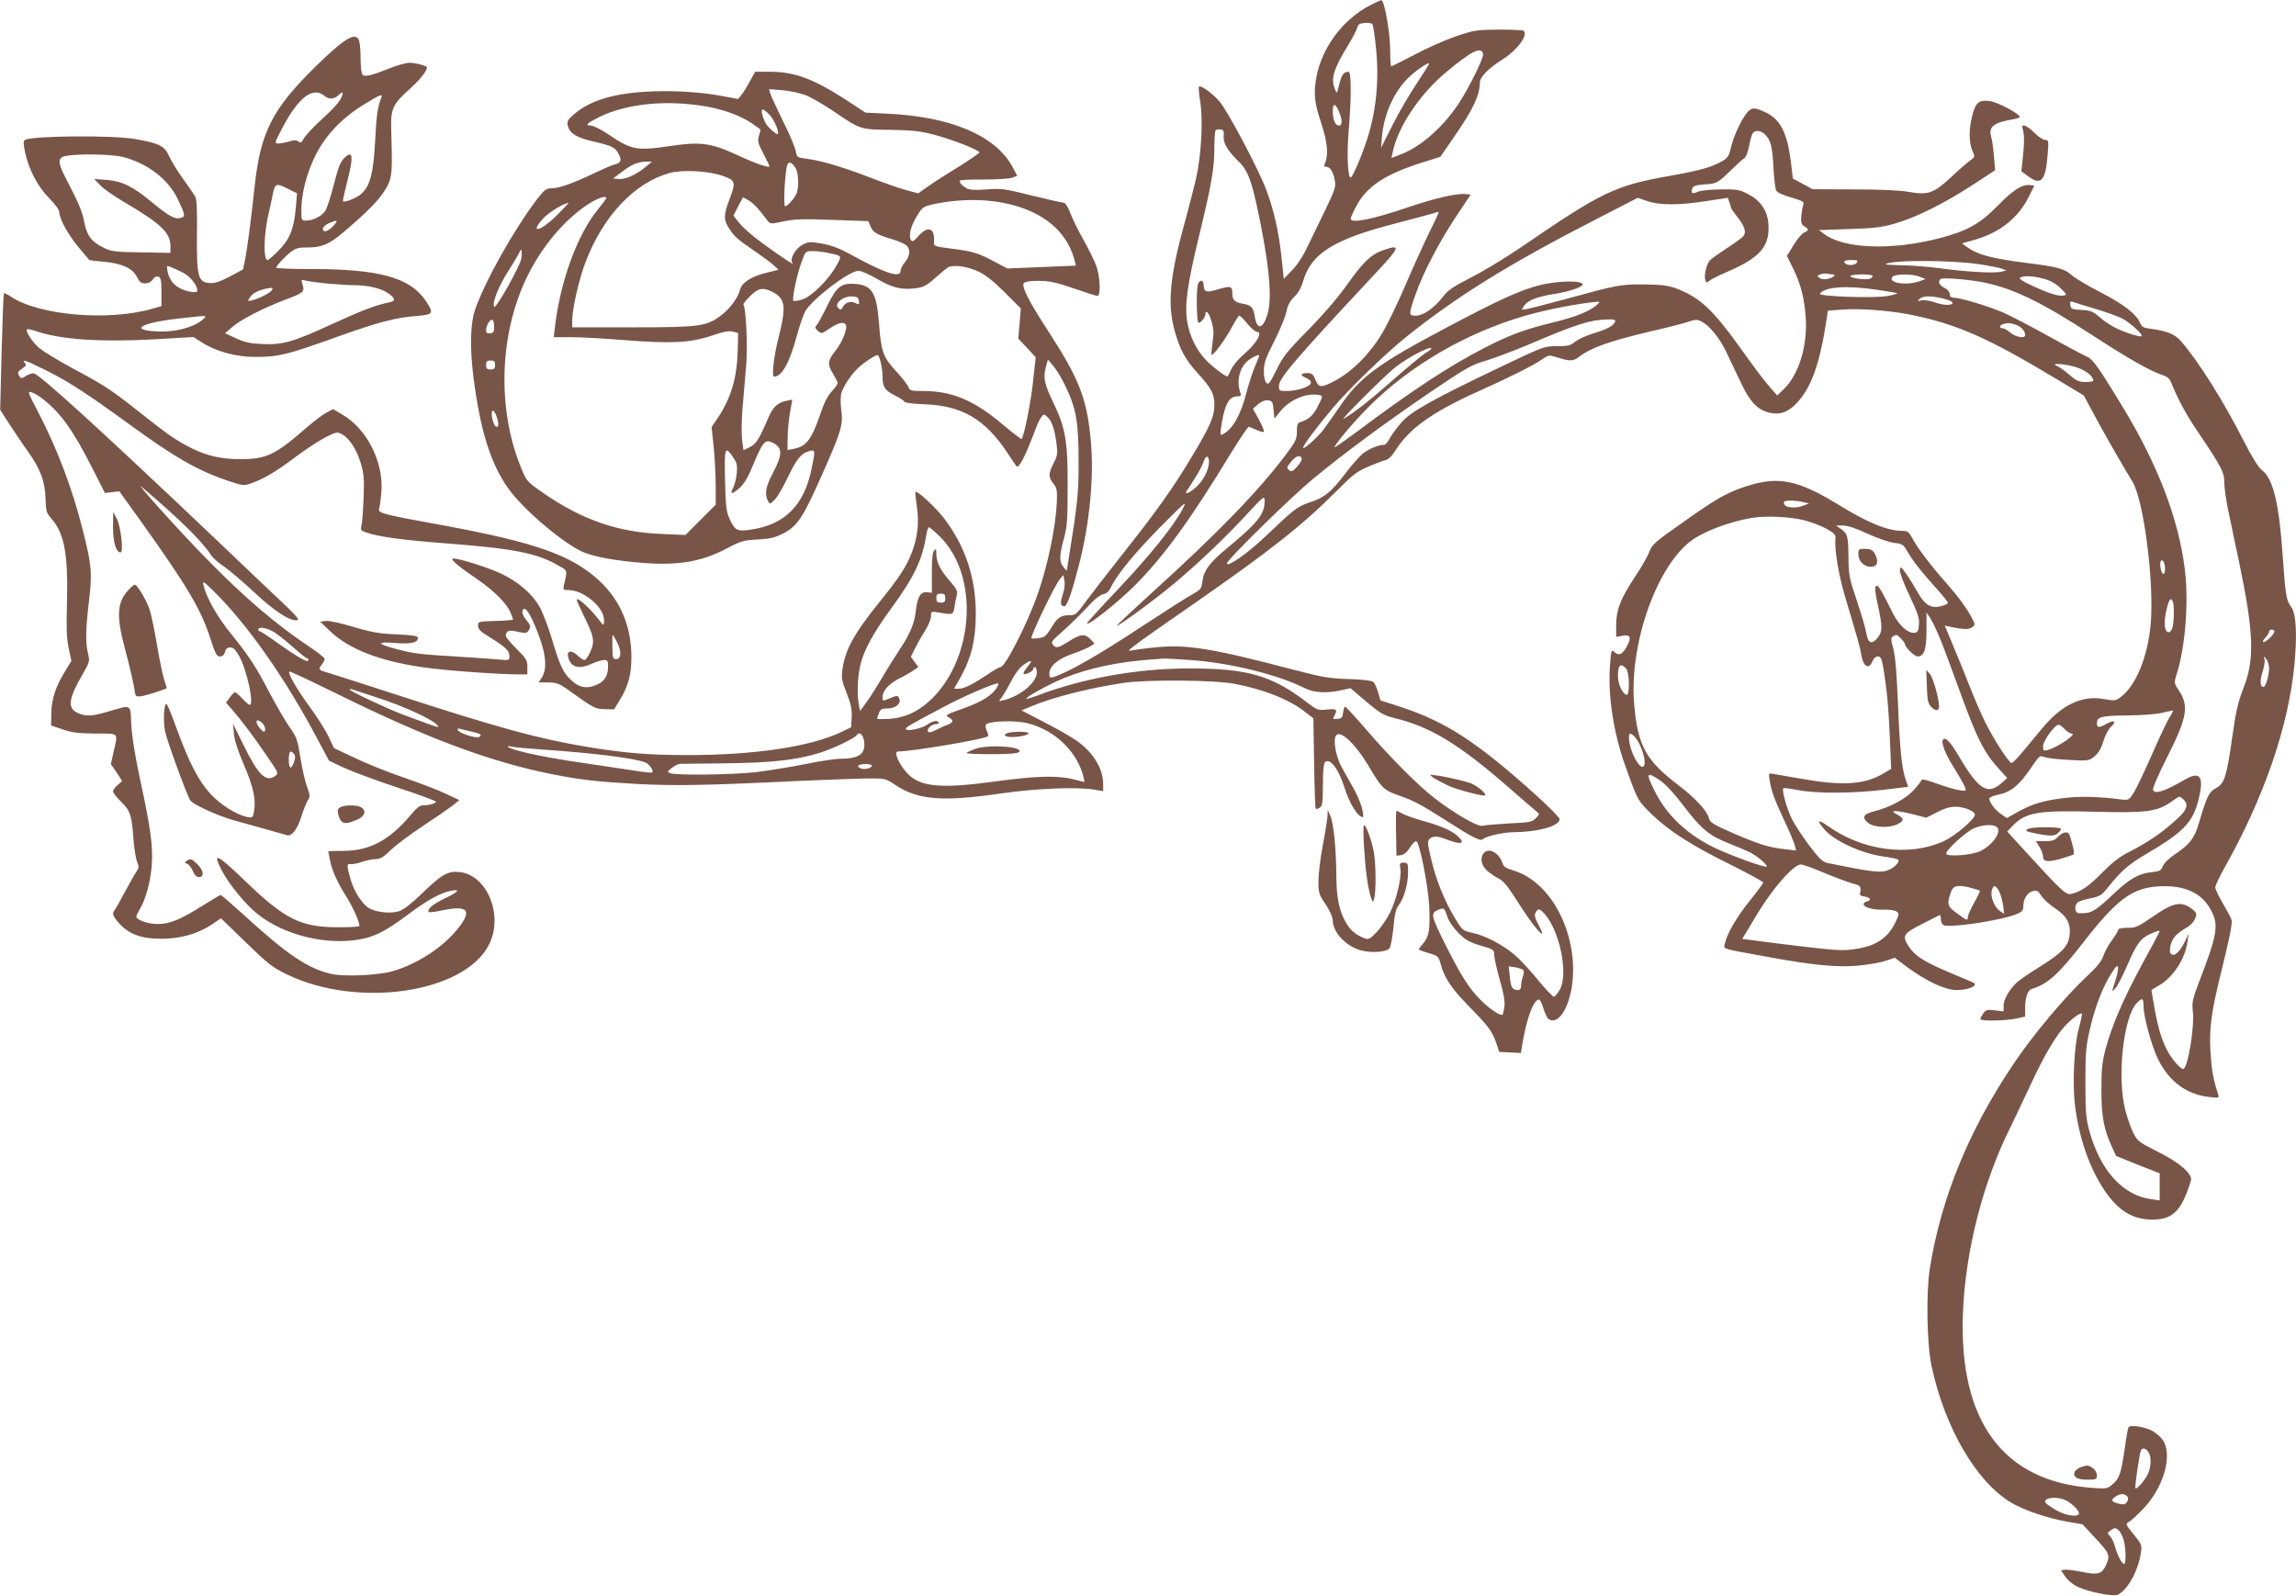 <?xml version="1.0" standalone="no"?>
<!DOCTYPE svg PUBLIC "-//W3C//DTD SVG 20010904//EN"
 "http://www.w3.org/TR/2001/REC-SVG-20010904/DTD/svg10.dtd">
<svg version="1.0" xmlns="http://www.w3.org/2000/svg"
 width="1280pt" height="890pt" viewBox="0 0 1280 890"
 preserveAspectRatio="xMidYMid meet">
<g transform="translate(0,890) scale(0.1,-0.1)"
fill="#795548" stroke="none">
<path d="M7647 8875 c-186 -92 -317 -296 -317 -494 0 -43 10 -92 36 -168 35
-108 41 -177 20 -225 -6 -13 -4 -18 7 -18 22 0 39 -26 48 -73 7 -38 3 -52 -50
-162 -32 -66 -77 -160 -101 -208 -25 -55 -59 -106 -88 -135 l-45 -47 -13 123
c-15 140 -42 261 -86 377 -45 118 -215 439 -260 490 -39 45 -105 92 -114 82
-3 -3 0 -40 7 -82 17 -108 6 -304 -24 -435 -14 -58 -43 -172 -66 -254 -80
-291 -93 -442 -53 -589 30 -107 60 -162 131 -240 76 -84 91 -113 91 -176 0
-63 -23 -117 -128 -291 -100 -168 -196 -303 -389 -546 -82 -104 -173 -222
-202 -261 -48 -67 -56 -73 -87 -73 -49 0 -69 -13 -100 -65 -14 -25 -34 -50
-44 -55 -17 -9 -70 -14 -70 -7 0 23 130 293 158 327 l20 24 6 -30 c4 -19 1
-49 -9 -78 -16 -48 -14 -66 10 -66 14 0 43 85 80 230 60 232 85 495 66 693
-21 235 -65 346 -240 615 -109 168 -149 248 -132 265 7 7 42 12 84 11 57 0 97
-9 193 -42 66 -23 126 -42 132 -42 20 0 15 113 -8 172 -11 29 -42 91 -68 138
-27 47 -60 113 -73 147 -15 40 -30 63 -40 63 -8 0 -89 18 -178 40 -150 38
-169 40 -250 34 -63 -5 -94 -3 -112 6 -24 13 -39 29 -39 42 0 5 60 8 133 7 73
0 145 5 160 10 l28 11 -27 51 c-95 173 -343 279 -694 295 l-125 6 -105 69
c-187 121 -289 159 -433 159 l-77 0 -28 -51 c-15 -28 -36 -63 -47 -76 l-20
-25 -86 16 c-124 24 -287 33 -424 25 -190 -11 -315 -50 -404 -125 -36 -31 -41
-41 -36 -63 10 -45 48 -68 147 -91 98 -22 118 -32 136 -67 19 -34 14 -50 -15
-58 -16 -3 -71 -27 -123 -52 -120 -57 -194 -83 -236 -83 -28 0 -39 -8 -78 -58
-128 -167 -293 -460 -348 -620 -26 -77 -29 -205 -9 -372 38 -299 96 -485 195
-624 83 -116 301 -302 414 -353 64 -28 187 -50 342 -62 201 -14 323 8 466 83
73 39 90 44 167 48 70 4 97 10 144 34 78 40 111 90 213 321 111 251 121 282
110 367 -5 44 -5 79 2 99 14 40 57 104 95 138 29 28 92 69 105 69 11 0 28 -71
28 -118 0 -59 12 -78 69 -107 27 -13 51 -29 53 -35 2 -5 50 -12 113 -14 207
-8 335 -82 458 -266 27 -41 51 -77 53 -79 14 -16 49 52 108 209 9 25 23 54 31
64 14 19 15 19 34 1 25 -22 41 -69 51 -149 7 -54 5 -67 -16 -108 -30 -59 -30
-78 -2 -114 20 -24 22 -38 20 -99 -6 -139 -48 -346 -104 -509 -56 -165 -184
-416 -211 -416 -7 0 -39 -18 -72 -41 -84 -56 -130 -79 -160 -79 l-26 0 41 73
c57 105 80 204 80 347 0 197 -58 373 -174 526 -47 63 -153 161 -162 151 -3 -2
1 -37 7 -78 14 -89 5 -172 -26 -255 -30 -81 -73 -146 -180 -278 -145 -180
-194 -269 -209 -382 -6 -42 -3 -62 24 -128 24 -62 30 -91 28 -135 l-3 -56 -56
-27 c-171 -81 -481 -128 -854 -128 -221 0 -351 11 -563 46 -267 44 -494 106
-1072 294 -184 60 -354 114 -377 121 -48 13 -50 17 -28 45 8 10 15 24 15 30 0
6 -33 33 -72 59 -197 131 -370 278 -593 506 -155 159 -404 436 -354 393 208
-176 334 -300 384 -377 10 -16 43 -46 74 -66 31 -21 107 -86 169 -144 112
-105 200 -162 239 -155 14 2 -5 25 -77 93 -53 50 -226 214 -385 366 -635 603
-973 911 -1006 917 -10 2 -30 -5 -44 -14 -23 -15 -28 -15 -36 -3 -13 21 -11
27 16 45 20 13 23 19 14 30 -19 24 2 16 116 -40 121 -60 227 -128 447 -288
267 -195 392 -268 564 -327 86 -29 94 -30 131 -17 74 26 140 65 249 147 60 45
137 95 171 112 58 29 64 30 89 16 41 -21 82 -84 105 -161 18 -59 20 -86 16
-196 -3 -70 -8 -139 -12 -153 -6 -24 -3 -28 27 -38 75 -25 201 -42 451 -61
374 -29 499 -54 616 -121 58 -33 55 -23 34 -116 -5 -20 -1 -23 28 -23 75 -1
179 -80 194 -150 6 -27 1 -52 -8 -39 -54 74 -131 148 -142 137 -2 -2 16 -43
40 -92 57 -115 62 -142 36 -200 -11 -25 -26 -46 -32 -46 -7 0 -25 12 -40 26
-33 31 -60 27 -52 -8 15 -60 59 -72 134 -38 24 11 54 20 67 20 19 0 22 -5 22
-35 0 -50 -18 -82 -57 -100 -63 -30 -110 -20 -163 37 -34 36 -55 85 -94 218
-21 69 -52 149 -69 179 -44 74 -118 137 -212 182 -76 37 -263 94 -273 84 -8
-8 45 -51 138 -114 94 -65 164 -134 186 -186 8 -19 14 -37 14 -39 0 -3 -44 -7
-97 -8 -96 -3 -98 -3 -98 -27 0 -19 14 -33 67 -65 87 -54 108 -74 108 -104 0
-25 0 -25 -72 -18 -40 3 -145 11 -233 16 -197 12 -230 16 -328 42 -108 28
-110 42 -4 33 88 -7 127 2 127 29 0 10 -28 15 -117 19 -98 4 -139 11 -240 41
-69 21 -137 36 -155 34 l-33 -4 54 -52 c106 -101 275 -167 516 -202 120 -18
420 -40 536 -40 l49 0 0 41 c0 37 -6 48 -60 101 -33 33 -60 65 -60 72 1 28 15
35 55 26 57 -13 63 -12 75 10 9 17 7 26 -15 52 -14 17 -25 38 -23 47 7 36 31
12 64 -63 64 -146 80 -245 46 -301 l-19 -30 53 0 c44 0 60 -6 101 -34 157
-112 158 -113 214 -115 l53 -1 33 55 c46 76 63 139 63 235 0 173 -61 318 -180
428 -152 141 -356 213 -865 307 -352 64 -368 69 -361 94 3 11 9 53 12 91 14
169 -81 356 -220 435 l-49 29 -36 -19 c-20 -10 -67 -46 -106 -79 -182 -159
-228 -181 -378 -181 -103 0 -185 19 -271 62 -82 41 -128 73 -286 198 -157 125
-198 152 -380 249 -74 40 -154 89 -178 108 -40 33 -82 96 -71 107 3 3 25 -2
49 -10 137 -48 366 -63 677 -45 l201 12 49 -31 c78 -50 189 -80 293 -80 135 0
179 11 471 116 215 77 318 104 429 112 97 8 101 14 52 87 -88 128 -259 175
-639 175 -106 0 -193 3 -193 8 1 10 39 52 78 85 27 21 44 27 83 27 101 0 136
16 251 117 128 112 179 169 210 231 24 49 26 86 19 312 -4 111 10 141 99 220
59 53 100 103 100 124 0 9 -64 26 -97 26 -19 0 -69 -14 -111 -31 -99 -40 -138
-49 -151 -36 -6 6 -11 49 -11 97 0 56 -5 93 -13 104 -25 34 -88 -8 -243 -160
-236 -233 -301 -361 -334 -659 -23 -214 -42 -352 -53 -409 l-12 -58 -74 -40
c-58 -30 -84 -38 -114 -36 -63 5 -71 38 -69 271 2 128 -1 194 -9 210 -7 12
-38 58 -70 102 -32 44 -66 101 -77 126 -24 55 -56 71 -190 94 -125 22 -575 18
-613 -5 -10 -7 -9 -21 1 -70 20 -95 72 -193 135 -256 30 -30 55 -64 55 -74 0
-38 48 -126 105 -195 32 -38 60 -72 62 -74 1 -2 41 -7 87 -11 101 -10 157 -37
181 -87 13 -26 22 -33 44 -33 18 0 34 8 43 22 9 14 20 19 31 15 14 -5 17 -21
17 -85 l0 -79 -57 -16 c-244 -69 -630 -34 -782 69 -19 13 -37 21 -39 19 -3 -2
-8 -150 -13 -327 l-8 -323 45 -70 c25 -38 71 -108 104 -154 76 -106 101 -174
104 -272 2 -71 4 -78 37 -116 70 -83 90 -202 82 -483 -4 -124 -1 -182 10 -235
l15 -70 -39 -64 c-51 -84 -72 -152 -73 -231 l-1 -65 65 -22 c52 -18 88 -22
183 -23 133 0 125 8 101 -99 l-16 -71 32 -47 31 -48 -25 -22 c-15 -12 -26 -28
-26 -35 0 -8 20 -34 45 -58 52 -51 60 -76 69 -209 4 -52 13 -108 20 -126 12
-27 11 -34 -4 -56 -9 -13 -38 -64 -65 -114 -26 -49 -51 -94 -56 -100 -16 -16
-10 -34 26 -74 54 -59 122 -85 230 -85 109 -1 207 27 285 79 l52 35 139 -135
c125 -121 148 -139 231 -179 395 -190 988 -102 1124 167 83 162 -10 390 -165
405 -65 6 -97 -12 -207 -118 -57 -56 -104 -92 -128 -100 -46 -15 -122 -8 -166
15 -38 20 -86 93 -105 160 -23 81 -23 90 0 87 12 -1 40 4 64 13 24 8 58 15 75
15 25 0 44 11 85 51 29 28 110 88 179 134 70 46 144 97 165 113 l38 31 -73 34
c-40 20 -147 61 -238 92 -91 31 -215 81 -276 111 l-112 53 -30 63 c-16 35 -63
109 -104 165 -70 95 -125 190 -115 199 2 3 118 -52 257 -120 513 -254 867
-386 1220 -455 156 -30 235 -39 461 -52 211 -11 365 -9 904 17 171 7 349 14
396 14 84 0 88 -1 146 -40 121 -80 262 -91 583 -44 192 28 425 38 523 21 l47
-8 0 39 c0 83 -50 168 -135 233 -30 23 -114 72 -187 109 l-133 69 50 21 c119
51 319 102 515 132 133 20 513 17 625 -5 167 -33 300 -86 389 -155 l48 -37 4
-249 c2 -137 6 -252 9 -255 3 -3 14 0 23 6 14 9 17 28 17 126 0 70 4 120 11
127 27 27 76 -35 109 -140 23 -74 61 -143 87 -159 20 -13 21 -12 14 31 -4 23
-24 75 -45 113 -22 39 -53 96 -71 127 -33 60 -49 151 -32 177 23 32 104 -42
175 -159 83 -139 89 -144 175 -175 86 -30 119 -48 272 -145 138 -89 184 -112
197 -99 17 17 115 39 173 39 135 1 255 35 255 72 0 9 -58 68 -130 133 -329
297 -504 411 -758 494 l-111 36 -13 45 c-7 24 -19 50 -26 57 -8 8 -55 14 -137
17 -109 3 -148 10 -305 51 -460 121 -601 144 -779 125 -54 -5 -110 -13 -124
-16 -44 -11 -29 1 338 256 427 296 612 442 801 632 89 90 116 111 175 135 38
17 81 33 96 37 18 4 37 22 54 49 80 129 208 220 483 343 162 73 286 135 336
169 39 27 39 27 91 11 65 -21 86 -20 115 3 69 53 173 90 412 146 83 19 173 42
199 51 42 14 50 14 76 0 44 -23 99 -91 137 -171 18 -38 54 -113 79 -166 50
-107 92 -152 156 -169 60 -16 109 1 158 54 82 89 128 219 167 477 l5 37 83 6
c90 8 271 -6 385 -30 253 -52 423 -127 798 -352 l161 -97 59 -110 c63 -117
162 -289 212 -370 63 -103 122 -560 102 -794 -16 -183 -83 -345 -168 -408 -28
-21 -34 -21 -91 -11 -123 23 -236 -30 -346 -163 -33 -40 -83 -100 -111 -133
-28 -34 -55 -61 -60 -60 -15 2 -97 128 -146 226 -25 51 -65 143 -88 203 -24
61 -64 161 -91 224 l-47 113 31 -7 c73 -15 102 -16 121 -3 18 14 18 16 1 49
-29 56 -75 119 -146 200 -87 98 -164 200 -189 250 -18 33 -25 39 -53 39 -84 0
-194 45 -356 145 -232 142 -340 163 -527 100 -101 -34 -162 -69 -350 -203
-147 -103 -164 -118 -179 -158 -9 -25 -44 -86 -78 -137 -83 -125 -106 -185
-107 -270 l0 -68 34 6 c44 9 52 -6 29 -52 -25 -50 -46 -62 -71 -40 -19 18 -20
16 -27 -80 -11 -163 20 -368 84 -548 72 -202 70 -196 146 -272 98 -95 223
-176 443 -284 100 -50 182 -95 182 -99 0 -5 -34 -51 -75 -102 -72 -89 -127
-183 -139 -239 -7 -32 -26 -26 232 -73 269 -50 408 -62 530 -48 54 6 117 18
141 27 l44 15 69 -52 c108 -79 212 -128 275 -128 72 0 128 27 91 43 -7 3 -66
28 -132 56 -136 57 -188 90 -222 140 -42 62 -36 75 69 128 50 26 95 49 100 51
4 2 7 -7 7 -21 0 -13 6 -29 13 -34 25 -20 322 24 411 61 29 12 36 20 36 43 0
42 22 76 52 84 24 6 30 3 48 -25 11 -18 44 -49 75 -69 68 -46 89 -83 83 -149
-6 -62 -40 -99 -163 -176 -49 -30 -103 -67 -120 -80 -46 -37 -85 -101 -85
-138 l0 -33 -49 6 c-43 5 -50 3 -65 -18 -9 -13 -16 -27 -16 -31 0 -12 141 -10
200 3 l50 11 0 48 c0 59 14 99 37 106 89 27 149 82 287 259 187 241 273 305
422 313 141 8 237 -35 288 -129 47 -85 39 -136 -64 -403 -37 -98 -41 -115 -35
-166 10 -88 -29 -320 -54 -320 -18 0 -73 67 -96 117 -29 59 -49 133 -68 246
l-13 77 41 25 c81 47 147 148 160 245 l6 45 -19 -42 c-28 -57 -59 -88 -77 -73
-9 7 -10 21 -5 46 10 43 30 66 85 99 27 15 47 36 53 55 10 26 8 32 -15 50 -61
48 -105 40 -223 -42 -82 -56 -94 -62 -140 -61 -27 0 -50 -4 -50 -9 0 -6 -16
-33 -36 -60 -20 -27 -41 -66 -48 -87 -8 -27 -32 -58 -83 -106 -126 -116 -308
-333 -420 -500 -248 -369 -402 -747 -464 -1135 -22 -138 -17 -423 9 -546 74
-345 250 -646 444 -762 70 -42 203 -87 312 -106 l86 -15 62 -67 c89 -94 93
-104 70 -158 -24 -53 -46 -59 -140 -39 -37 7 -77 12 -90 11 l-22 -3 24 -36
c14 -20 44 -45 68 -56 63 -30 202 -57 226 -44 56 30 112 133 127 232 7 44 5
48 -40 104 -44 53 -46 59 -29 68 11 5 45 36 77 69 117 118 172 304 115 388
-13 19 -41 43 -62 54 -45 22 -121 33 -130 18 -3 -6 -13 -59 -21 -119 -20 -138
-29 -166 -68 -199 -30 -25 -33 -26 -121 -19 -490 38 -735 372 -713 970 13 348
112 735 265 1040 19 39 69 144 112 236 80 173 145 281 201 338 40 40 78 66 85
59 2 -3 -5 -39 -16 -79 -27 -93 -38 -316 -21 -441 24 -180 80 -340 162 -463
77 -115 157 -164 267 -165 116 0 164 48 216 217 12 37 -64 102 -189 164 -100
50 -109 57 -132 102 -13 27 -33 83 -44 125 -48 180 -12 520 63 599 30 32 38
29 38 -16 0 -59 45 -223 81 -297 61 -123 158 -196 283 -210 58 -7 58 -7 51 17
-27 84 -36 137 -42 235 -7 135 4 219 62 453 47 192 60 258 56 281 -1 8 -23 49
-47 90 -24 41 -44 82 -44 92 0 10 23 59 51 109 220 391 356 784 390 1131 16
168 10 285 -17 323 -29 40 -32 58 -49 298 -20 286 -54 420 -115 466 -19 14
-54 70 -100 160 -115 226 -251 443 -353 561 -32 37 -81 56 -169 67 -39 5 -48
10 -58 34 -21 49 -93 104 -221 170 -67 34 -139 77 -158 94 -41 37 -82 48 -261
70 -186 24 -263 44 -322 86 l-30 22 74 21 c138 40 239 121 298 238 l31 63 -25
3 c-43 5 -93 -27 -178 -114 -101 -103 -173 -143 -329 -183 -269 -69 -535 -58
-643 27 l-25 19 167 6 c138 4 182 9 257 31 114 32 275 112 434 216 l124 81 -7
77 c-3 43 -10 93 -16 112 -15 53 16 77 123 95 20 3 37 9 37 13 -2 19 -128 85
-170 89 -59 6 -76 -8 -95 -82 -19 -76 -19 -146 0 -193 16 -36 16 -37 -12 -57
-15 -11 -63 -52 -105 -92 -98 -91 -129 -102 -236 -83 -50 9 -159 14 -307 14
l-230 1 -55 30 -55 30 -12 100 c-19 150 -57 226 -131 264 -70 35 -88 35 -116
-2 -34 -44 -73 -132 -87 -193 -10 -44 -17 -55 -49 -73 -63 -35 -117 -50 -293
-82 -302 -53 -377 -89 -822 -394 -88 -60 -216 -138 -284 -172 -101 -52 -129
-71 -158 -109 -48 -62 -108 -104 -150 -104 -41 0 -41 5 -2 117 43 123 134 297
228 438 l80 120 -30 3 c-48 5 -173 -24 -320 -74 -201 -68 -319 -92 -319 -63 0
6 14 38 32 71 57 107 158 175 355 238 l113 36 75 109 c106 152 145 234 145
305 0 30 50 81 127 129 81 51 143 134 118 159 -4 4 -66 7 -138 7 -126 -1 -137
-3 -242 -38 -60 -21 -165 -67 -231 -103 -67 -35 -125 -64 -128 -64 -3 0 -6 44
-6 97 0 91 -33 274 -49 272 -3 0 -28 -11 -54 -24z m23 -234 c20 -178 4 -354
-48 -516 -27 -86 -82 -215 -92 -215 -17 0 -22 135 -11 264 15 180 15 326 -1
326 -27 0 -40 -19 -52 -71 -13 -54 -13 -54 -24 -26 -24 59 -8 112 76 249 23
37 44 79 48 92 5 20 13 26 42 28 21 2 40 -1 43 -7 4 -5 13 -61 19 -124z m598
-43 c4 -22 -83 -196 -139 -280 -90 -133 -210 -237 -320 -279 l-52 -20 7 31
c28 142 152 327 302 451 141 117 193 142 202 97z m-369 -162 c-40 -59 -101
-164 -136 -234 l-64 -127 6 69 c12 124 68 246 147 323 41 40 109 86 115 79 2
-2 -29 -51 -68 -110z m-3407 -67 c29 -11 98 -51 153 -88 155 -105 146 -102
319 -105 125 -2 167 -7 247 -28 104 -28 249 -85 249 -98 0 -4 -55 -42 -122
-84 -68 -41 -145 -91 -171 -110 l-48 -34 -71 19 c-39 11 -130 43 -202 71 -148
57 -269 93 -350 103 -53 7 -54 8 -60 44 -4 20 -35 95 -71 166 -35 72 -67 141
-71 154 l-6 24 75 -6 c41 -4 99 -16 129 -28z m-2681 -5 c23 -20 55 -17 79 8
11 12 20 16 20 9 0 -29 -33 -71 -114 -144 -48 -44 -93 -92 -102 -109 -13 -24
-18 -27 -30 -17 -11 9 -23 9 -53 0 -21 -6 -48 -11 -60 -11 -21 0 -20 4 20 81
93 178 174 240 240 183z m314 -11 c-20 -50 -26 -92 -34 -244 -10 -178 -27
-243 -76 -289 -26 -24 -98 -53 -103 -41 -1 5 9 52 23 106 35 135 33 175 -6
143 -30 -26 -40 -48 -69 -161 -16 -64 -37 -128 -47 -143 -19 -29 -68 -54 -108
-54 -24 0 -25 3 -25 55 0 94 28 204 76 303 56 115 149 214 274 290 91 56 106
62 95 35z m1820 -48 c97 -18 187 -52 249 -94 25 -18 46 -33 46 -34 0 -1 -4
-17 -9 -35 -9 -28 -5 -42 25 -99 19 -36 34 -68 34 -70 0 -12 -78 15 -183 64
-143 66 -203 74 -370 49 -189 -28 -217 -23 -350 68 -38 25 -80 46 -93 46 -36
0 -23 13 48 48 156 76 379 97 603 57z m3521 -31 c18 -43 18 -74 -1 -74 -21 0
-35 32 -35 80 0 48 15 46 36 -6z m-3175 -15 c25 -26 55 -97 45 -106 -6 -6 -56
38 -67 59 -19 36 -29 78 -17 78 5 0 23 -14 39 -31z m2531 -117 c-4 -39 20 -80
83 -142 58 -56 79 -122 131 -391 44 -234 54 -380 30 -461 -24 -82 -58 -90 -70
-16 -9 54 -19 66 -65 74 -49 9 -61 21 -61 60 0 40 -10 42 -90 18 -56 -17 -69
-11 -70 28 0 26 -18 31 -30 8 -12 -22 -10 -220 2 -220 12 0 38 31 38 46 0 32
20 11 34 -37 12 -40 14 -66 6 -117 -5 -37 -8 -68 -6 -70 8 -8 77 85 111 149
20 38 40 69 44 69 5 0 25 -20 45 -45 21 -25 44 -45 52 -45 36 0 0 -64 -69
-123 -30 -25 -62 -63 -72 -84 -10 -21 -19 -40 -21 -41 -6 -8 -92 58 -127 97
-50 56 -84 126 -98 205 -16 94 0 210 66 482 69 283 85 376 85 490 0 50 3 94 7
98 4 4 16 6 28 4 16 -2 19 -9 17 -36z m3018 8 c32 -32 40 -64 47 -184 3 -61
10 -119 15 -128 5 -11 39 -27 84 -39 61 -18 73 -25 68 -38 -4 -9 -9 -37 -12
-63 -3 -39 0 -49 17 -60 27 -16 26 -22 -2 -35 -13 -6 -39 -38 -59 -71 l-36
-59 34 -69 c44 -90 64 -168 71 -280 10 -154 -40 -315 -123 -394 l-36 -35 -44
50 c-25 28 -93 118 -151 200 -163 229 -237 298 -369 347 -48 17 -82 21 -179
22 -131 1 -148 -2 -442 -83 -98 -26 -193 -51 -211 -54 -32 -6 -32 -6 -16 17
20 31 70 51 169 67 98 15 176 46 155 59 -30 19 -165 11 -256 -15 -108 -32
-209 -78 -484 -223 -405 -214 -501 -285 -618 -459 -33 -48 -73 -104 -88 -124
-35 -43 -103 -103 -109 -97 -7 6 78 120 165 223 93 109 295 305 410 397 288
230 574 407 1063 658 l227 117 53 -18 c68 -24 179 -24 330 0 l119 18 9 -24 c5
-13 9 -27 9 -31 0 -4 16 -27 35 -51 42 -53 52 -85 34 -108 -8 -9 -50 -40 -94
-68 -44 -29 -86 -59 -93 -67 -19 -24 -32 -78 -26 -105 6 -21 8 -22 23 -9 9 8
53 30 97 49 191 82 244 146 232 277 -7 68 -45 123 -111 157 -47 25 -62 28
-152 27 -55 0 -113 -6 -129 -13 -33 -14 -40 -10 -32 17 6 16 18 20 69 24 68 4
74 7 152 84 29 28 59 55 68 61 10 5 21 32 28 68 6 33 15 66 21 73 15 18 45 15
68 -8z m-9155 -125 c138 -36 252 -123 306 -235 42 -88 44 -98 16 -105 -33 -9
-66 10 -162 89 -103 86 -166 117 -252 123 l-68 5 33 -34 c18 -20 81 -64 140
-98 200 -118 252 -168 252 -242 l0 -38 -162 3 c-146 2 -168 5 -209 25 -69 34
-94 67 -109 142 -12 63 -28 101 -104 248 -46 88 -45 115 4 123 72 13 255 9
315 -6z m2915 -55 c-51 -43 -114 -72 -150 -68 l-32 3 51 38 c53 41 88 55 136
56 l30 0 -35 -29z m834 -5 c19 -28 21 -116 5 -148 -15 -29 -50 -67 -62 -67
-10 0 -3 157 9 219 7 34 24 32 48 -4z m-406 -45 c73 -26 76 -34 37 -136 -32
-84 -31 -112 1 -160 31 -46 45 -58 144 -126 41 -28 87 -62 102 -76 l28 -26
-72 -18 c-81 -20 -134 -55 -143 -95 -9 -41 -55 -103 -103 -140 -83 -63 -118
-68 -494 -68 l-338 0 0 38 c0 65 39 236 76 330 98 254 271 437 465 492 73 20
213 13 297 -15z m-2420 -74 l48 -24 -7 -81 c-10 -116 -34 -176 -96 -238 -28
-29 -56 -53 -61 -53 -26 0 -21 157 8 270 4 19 14 61 20 93 13 66 19 68 88 33z
m1772 -51 c0 -3 -23 -33 -50 -67 -113 -140 -207 -399 -236 -650 l-7 -58 97 0
c53 0 185 -7 294 -16 259 -21 369 -16 488 24 68 23 98 29 120 23 l29 -8 -2
-94 c-4 -154 -37 -267 -110 -377 l-36 -53 12 -113 c6 -62 11 -159 11 -216 l0
-104 -84 -84 -85 -85 -133 6 c-244 9 -447 80 -663 231 -89 62 -90 63 -122 143
-135 333 -118 755 42 1073 81 160 199 300 324 385 56 38 111 58 111 40z m849
-62 c17 -21 39 -48 48 -61 18 -22 18 -22 93 -6 62 13 110 14 273 8 l198 -7 10
-25 c14 -36 34 -49 114 -73 39 -11 78 -28 88 -37 24 -22 21 -59 -8 -94 -14
-16 -25 -39 -25 -50 0 -41 -96 -8 -290 100 -52 28 -98 45 -148 54 -67 11 -76
11 -109 -7 -37 -20 -70 -76 -57 -97 10 -16 -3 -8 -90 52 -111 77 -174 129
-208 171 l-29 37 26 51 27 51 28 -15 c16 -8 42 -32 59 -52z m1409 26 c182 -46
304 -149 348 -294 7 -25 12 -45 11 -46 -1 0 -87 -4 -191 -8 l-190 -8 -70 37
c-91 49 -124 59 -243 74 -95 12 -98 13 -96 37 6 78 -34 93 -87 33 -25 -29 -34
-34 -41 -23 -15 23 -3 75 32 133 30 50 36 54 86 66 150 33 309 33 441 -1z
m-2528 -54 c-93 -94 -164 -114 -82 -23 29 32 112 84 142 87 2 1 -24 -28 -60
-64z m4860 -97 c-30 -62 -91 -195 -134 -296 -43 -100 -101 -221 -130 -269 -67
-114 -169 -216 -264 -266 -80 -42 -90 -41 -112 13 -9 23 -19 30 -40 30 -40 0
-44 -12 -9 -27 20 -8 29 -19 27 -29 -4 -20 -76 -44 -135 -44 -41 0 -43 2 -43
28 0 43 94 153 528 617 149 159 155 175 56 141 -70 -24 -113 -65 -204 -193
-53 -75 -133 -167 -217 -253 -118 -119 -139 -146 -177 -223 -39 -77 -45 -85
-57 -70 -8 9 -14 37 -13 67 0 41 11 72 57 162 31 61 62 135 68 164 8 39 21 62
44 85 22 20 39 50 50 88 45 154 171 233 518 322 95 25 186 49 202 54 17 5 32
10 35 10 4 1 -19 -50 -50 -111z m-6101 45 c-33 -42 -69 -56 -69 -28 0 9 15 22
33 30 43 19 52 18 36 -2z m1037 -196 c-8 -44 -142 -281 -151 -268 -13 22 25
118 85 210 33 52 60 99 61 105 0 6 3 5 6 -2 3 -7 2 -27 -1 -45z m1714 32 c76
-16 74 -14 43 -70 -43 -78 -140 -174 -191 -189 -23 -7 -45 -10 -49 -7 -9 10
21 152 47 220 21 57 21 57 63 57 23 0 62 -5 87 -11z m5730 -55 c-15 -17 -61
-15 -68 4 -2 8 9 12 38 12 37 0 41 -2 30 -16z m690 -8 c52 -8 106 -19 120 -24
l25 -10 -28 -7 c-38 -10 -204 0 -347 20 -63 8 -157 16 -208 16 -51 1 -91 3
-89 6 25 24 364 24 527 -1z m-10020 -46 c39 -20 80 -70 80 -99 0 -10 -9 -12
-35 -8 -74 12 -119 51 -131 115 -6 32 -6 32 19 23 15 -6 45 -20 67 -31z m4439
4 c37 -18 86 -57 144 -116 l88 -88 -7 -84 -7 -84 49 -52 48 -52 -16 -146 c-14
-122 -50 -297 -63 -310 -2 -2 -50 35 -107 83 -159 134 -281 185 -443 185 -66
0 -74 2 -80 21 -4 12 -35 52 -69 89 -74 80 -84 109 -96 271 -13 167 -39 209
-133 216 -77 6 -103 -15 -156 -123 -23 -49 -49 -96 -57 -105 -12 -14 -12 -18
6 -34 19 -17 21 -16 66 14 48 32 78 39 89 21 12 -19 -18 -96 -56 -144 -46 -57
-48 -77 -14 -131 13 -22 25 -45 25 -51 0 -6 -15 -27 -33 -46 -21 -22 -43 -64
-61 -119 -52 -151 -80 -188 -153 -202 l-33 -6 1 67 c0 37 6 100 13 140 l13 74
-30 -6 c-51 -10 -78 -35 -103 -94 -52 -121 -68 -147 -104 -165 l-35 -17 -8 57
c-4 32 -3 114 3 183 6 69 15 175 20 235 9 100 -1 313 -15 336 -3 4 14 26 37
48 45 45 71 50 121 25 76 -38 82 -79 37 -258 -27 -106 -39 -216 -24 -216 42 0
85 76 124 220 17 63 40 129 50 146 46 73 245 224 296 224 15 0 63 -21 107 -47
85 -50 138 -61 221 -49 35 6 58 18 98 55 29 26 62 53 73 60 29 17 110 6 174
-25z m4757 -14 c25 0 6 -18 -27 -25 -19 -4 -36 -2 -46 6 -14 12 -13 14 8 20
13 4 30 5 37 3 8 -2 20 -4 28 -4z m224 -9 c0 -5 -7 -12 -16 -15 -23 -9 -115 4
-108 15 7 12 124 12 124 0z m265 -5 l30 -12 -34 -12 c-76 -27 -183 -8 -149 26
16 16 115 15 153 -2z m695 -12 c35 -10 66 -29 89 -52 35 -35 35 -37 13 -40
-29 -4 -78 11 -175 56 -52 24 -73 38 -65 44 21 13 80 9 138 -8z m-339 -19
c167 -35 319 -109 602 -293 197 -128 326 -202 390 -222 26 -8 42 -21 49 -38
40 -99 84 -181 149 -277 133 -197 149 -227 149 -283 0 -27 9 -92 19 -143 11
-52 40 -191 65 -309 81 -390 86 -537 23 -697 -29 -73 -42 -127 -62 -270 -32
-226 -44 -262 -92 -288 -39 -21 -50 -45 -94 -193 -25 -86 -50 -118 -132 -174
-35 -23 -64 -52 -70 -68 -9 -24 -17 -28 -62 -33 -75 -8 -123 -36 -224 -132
-92 -87 -118 -101 -183 -96 -21 1 -25 40 -6 59 6 6 38 17 71 23 51 10 63 17
95 57 83 102 115 130 218 191 204 120 257 174 289 296 34 133 13 169 -73 119
-116 -67 -169 -84 -179 -58 -3 9 28 83 81 187 110 218 121 283 60 372 -24 36
-24 39 -10 84 49 150 69 408 46 588 -34 276 -147 573 -337 889 -143 236 -176
283 -208 295 -16 7 -113 58 -215 115 -102 57 -217 116 -256 133 -83 35 -236
81 -270 81 -17 0 -24 6 -24 20 0 12 -12 26 -30 35 -29 15 -38 34 -22 49 9 10
159 -2 243 -19z m-9236 -6 c50 -4 116 -9 147 -9 77 0 151 -17 189 -43 43 -29
47 -45 12 -52 -78 -16 -154 -45 -320 -121 -219 -101 -277 -118 -393 -112 -66
3 -98 10 -145 32 l-60 28 38 33 c51 44 171 106 300 155 103 39 107 43 92 89
-7 22 -5 23 21 16 16 -4 70 -11 119 -16z m-310 -38 c-8 -14 -72 -46 -108 -55
-28 -7 -28 -6 -12 18 15 23 48 39 100 49 25 4 29 2 20 -12z m8952 3 c59 -9
109 -17 111 -19 2 -2 -22 -9 -53 -15 -67 -14 -388 -3 -379 12 24 39 148 48
321 22z m-5679 -62 c3 -21 1 -22 -18 -12 -26 14 -57 5 -71 -21 -8 -16 -13 -18
-24 -9 -30 25 25 72 80 67 23 -1 31 -7 33 -25z m6065 8 c21 -6 35 -15 32 -21
-9 -14 -54 -11 -104 7 -25 8 -56 13 -70 9 -25 -5 -25 -5 -6 11 21 17 75 15
148 -6z m-1953 -32 c-42 -36 -121 -67 -251 -98 -153 -38 -232 -67 -374 -140
-196 -101 -401 -235 -717 -472 -65 -48 -118 -85 -118 -82 0 15 105 140 190
225 229 230 541 412 871 508 124 36 301 70 409 79 10 1 6 -6 -10 -20z m2775
-18 c61 -18 130 -43 155 -55 44 -23 118 -90 109 -99 -7 -7 -85 17 -141 44 -26
12 -67 39 -91 60 -39 34 -51 39 -103 42 -54 3 -59 5 -62 27 -3 17 0 22 10 19
7 -3 63 -20 123 -38z m-10550 -66 c-49 -40 -152 -67 -245 -62 -163 7 -100 47
115 72 172 19 165 20 130 -10z m1630 -35 c0 -28 -4 -35 -22 -37 -18 -3 -23 2
-23 17 0 27 22 62 35 58 5 -2 10 -19 10 -38z m6249 27 c-9 -23 -45 -42 -122
-65 -39 -12 -84 -33 -101 -46 -25 -22 -39 -25 -101 -25 -71 0 -75 -2 -300
-109 -386 -184 -512 -254 -565 -314 -26 -29 -55 -69 -66 -89 -11 -21 -25 -38
-32 -38 -34 0 -91 -25 -123 -52 -20 -18 -62 -66 -94 -108 -78 -103 -116 -134
-195 -160 -73 -24 -89 -37 -255 -195 -97 -92 -210 -171 -210 -146 0 19 354
367 480 471 176 145 388 302 650 481 201 136 234 155 307 176 45 13 158 55
250 94 262 112 338 136 435 138 37 1 46 -2 42 -13z m2235 -17 c30 -11 51 -35
51 -58 0 -20 -52 -11 -82 14 -16 14 -36 25 -44 25 -20 0 -17 18 4 23 29 8 38
7 71 -4z m-3259 -133 c0 -2 -15 -14 -34 -25 -19 -12 -101 -80 -183 -152 -127
-112 -210 -177 -272 -214 -29 -17 225 237 285 285 69 56 204 126 204 106z
m-960 -40 c0 -2 -10 -28 -23 -57 -13 -30 -34 -94 -47 -144 -33 -129 -76 -205
-132 -236 -15 -8 -16 -4 -12 28 19 134 43 183 92 183 17 0 22 4 19 14 -29 74
-4 160 55 196 31 19 48 25 48 16z m-4260 -51 c0 -20 -5 -25 -25 -25 -20 0 -25
5 -25 25 0 20 5 25 25 25 20 0 25 -5 25 -25z m3176 -110 c63 -129 77 -205 77
-420 1 -187 -5 -238 -59 -574 l-7 -44 -19 22 c-23 30 -23 63 3 158 18 66 21
104 21 287 1 254 -12 329 -76 463 -54 111 -61 146 -46 204 l12 44 30 -35 c16
-19 45 -66 64 -105z m5649 94 c49 -18 85 -49 85 -71 0 -5 -20 -8 -44 -8 -36 0
-50 6 -89 40 -25 22 -56 44 -68 49 -51 21 60 11 116 -10z m-11355 -167 c103
-77 175 -176 283 -389 l72 -142 40 5 40 5 115 -160 c268 -375 343 -502 396
-671 25 -76 32 -90 50 -90 15 0 24 8 28 25 5 18 13 25 30 25 17 0 29 -12 50
-49 44 -81 84 -271 58 -271 -5 0 -23 16 -41 35 -17 19 -36 35 -41 35 -5 0 -18
-13 -29 -29 l-21 -29 38 -43 c51 -59 115 -144 192 -257 62 -90 64 -94 45 -108
-52 -38 -95 4 -177 171 l-59 120 5 -55 c3 -36 22 -96 56 -175 53 -123 68 -193
56 -260 -7 -35 -9 -36 -39 -30 -60 13 -147 68 -203 128 -65 70 -118 171 -186
356 -27 75 -53 140 -58 144 -15 16 -22 -90 -10 -150 10 -50 116 -341 139 -383
13 -24 150 -87 249 -115 88 -24 259 -72 293 -82 26 -7 58 35 80 107 11 35 27
75 35 88 14 21 13 28 -4 75 -11 29 -28 102 -37 162 -16 100 -21 115 -60 170
-24 33 -73 119 -111 190 -79 151 -114 205 -219 335 -74 91 -135 200 -150 265
-6 28 -3 27 55 -30 186 -182 397 -482 573 -813 l71 -133 80 -38 c45 -21 179
-71 299 -111 119 -39 217 -75 217 -80 0 -9 -36 -20 -70 -20 -19 0 -39 -15 -73
-57 -116 -137 -225 -196 -369 -197 -49 0 -88 -1 -88 -3 0 -1 5 -26 11 -55 12
-57 40 -118 92 -201 38 -60 78 -153 69 -161 -3 -3 -53 -6 -112 -6 -212 0 -299
42 -519 254 -161 155 -188 168 -138 69 36 -70 108 -163 177 -227 135 -125 375
-195 574 -167 99 14 160 44 296 146 106 79 178 118 237 129 53 9 38 -7 -39
-44 -67 -32 -100 -61 -87 -75 3 -3 39 1 78 10 125 26 158 4 107 -71 -79 -118
-240 -228 -391 -270 -81 -22 -262 -30 -334 -15 -133 29 -249 107 -502 339 -62
56 -115 102 -119 102 -3 0 -46 -25 -95 -56 -126 -80 -188 -106 -256 -106 -55
0 -119 23 -119 42 0 5 9 24 20 42 32 52 59 153 66 242 8 103 -6 208 -63 471
-30 139 -47 245 -51 313 -5 119 3 113 -121 77 -98 -29 -128 -31 -176 -11 -61
26 -54 80 26 217 39 68 40 73 30 114 -15 60 -14 135 5 294 19 154 15 204 -36
401 -58 231 -144 455 -250 658 -53 100 -57 112 -37 106 12 -3 38 -18 57 -32z
m7140 6 c0 -7 -13 -35 -28 -63 -25 -45 -49 -65 -94 -79 -14 -4 -18 -16 -18
-52 0 -42 -7 -56 -57 -123 -153 -205 -385 -444 -746 -771 -112 -102 -203 -187
-201 -189 4 -5 156 104 264 190 141 112 310 270 443 412 116 126 117 126 117
91 0 -71 -40 -121 -211 -262 -97 -80 -129 -124 -136 -186 -5 -38 -10 -44 -51
-67 -26 -13 -161 -100 -302 -192 -222 -147 -401 -249 -477 -272 -20 -5 -23 -3
-23 19 0 42 47 82 130 111 41 14 86 33 98 41 l24 16 -23 24 c-30 32 -55 30
-119 -11 -62 -39 -72 -41 -90 -20 -11 14 -6 22 35 58 59 52 116 108 174 170
24 27 56 51 71 54 19 3 33 16 44 40 34 71 134 192 278 338 140 140 147 147
121 97 -51 -96 -179 -255 -357 -444 -97 -102 -176 -189 -176 -193 0 -20 172
116 265 209 163 164 311 367 534 734 51 83 97 152 102 152 4 0 24 -8 44 -17
19 -9 38 -14 41 -10 3 3 -9 33 -27 67 l-34 61 29 25 c18 16 38 24 55 22 23 -3
27 -8 31 -53 l5 -49 33 41 c42 54 120 93 184 93 32 0 48 -4 48 -12z m-4599
-118 c12 -41 7 -62 -12 -43 -5 5 -12 26 -16 46 -8 51 13 48 28 -3z m1542 -141
c50 -27 49 -65 -3 -164 -41 -77 -49 -120 -29 -157 11 -20 11 -20 36 4 14 12
47 68 73 123 50 105 77 139 123 150 33 9 33 4 11 -101 -41 -200 -148 -308
-332 -336 -83 -13 -94 -8 -126 62 -17 38 -21 70 -24 214 -4 184 -1 194 46 125
19 -27 23 -44 20 -84 -2 -28 -12 -65 -20 -83 -21 -40 -9 -41 36 -2 22 20 46
58 66 108 65 156 74 166 123 141z m2427 -107 c-1 -42 -33 -104 -74 -140 -37
-32 -64 -43 -50 -19 5 6 25 38 45 70 21 32 43 74 49 93 13 39 30 36 30 -4z
m517 21 c2 -6 -9 -26 -25 -44 -26 -29 -32 -31 -46 -20 -14 12 -13 17 12 47 27
33 52 40 59 17z m2798 -243 l30 -7 -28 -11 c-38 -16 -92 -15 -106 1 -6 8 -8
17 -4 20 8 9 68 7 108 -3z m0 -100 c43 -11 101 -33 129 -49 44 -25 51 -33 48
-57 -5 -60 19 -205 54 -320 76 -255 83 -280 90 -322 11 -71 44 -89 64 -36 6
14 18 24 29 24 16 0 21 -11 30 -62 20 -121 30 -227 37 -396 l7 -169 -44 -26
c-107 -63 -228 -70 -469 -27 -63 11 -128 22 -143 25 -27 5 -28 4 -22 -33 11
-65 25 -104 80 -222 30 -63 57 -128 61 -144 l7 -28 -62 7 c-93 11 -144 27
-288 89 -115 51 -131 61 -136 85 -8 37 -76 112 -167 181 -183 139 -228 219
-249 445 -31 326 115 758 308 913 70 56 218 113 351 135 73 12 211 6 285 -13z
m357 -76 c55 -25 122 -48 149 -51 45 -5 51 -9 75 -52 31 -53 74 -107 162 -205
34 -38 62 -73 62 -77 0 -5 -16 -13 -36 -18 -58 -16 -92 4 -134 78 -19 34 -48
81 -65 104 -27 39 -30 40 -33 19 -2 -13 20 -74 53 -142 46 -97 56 -126 53
-161 -2 -35 -7 -45 -23 -47 -37 -5 -88 40 -122 108 -70 140 -84 163 -95 152
-7 -7 -4 -40 11 -106 26 -120 26 -147 0 -180 -33 -42 -55 -34 -64 22 -4 26
-28 108 -53 182 -43 127 -46 142 -47 245 -1 116 -5 131 -45 158 l-24 17 38 0
c25 0 75 -16 138 -46z m-5170 -18 c213 -213 192 -659 -42 -897 -72 -72 -149
-110 -240 -117 -39 -2 -70 -2 -70 1 0 3 4 17 10 31 8 22 16 26 48 26 44 0 76
27 66 54 -8 20 -12 20 -58 1 -35 -15 -36 -15 -36 9 0 34 35 73 93 103 29 14
64 34 79 45 l28 19 -21 28 -21 29 21 43 c12 24 37 69 56 99 19 30 35 67 35 83
0 28 1 29 38 23 85 -15 86 -15 93 29 3 22 9 52 13 66 6 22 0 35 -39 80 -54 62
-75 104 -75 151 0 26 -2 30 -12 19 -9 -8 -13 -48 -13 -124 l0 -112 -27 3 c-36
4 -54 -26 -63 -107 -7 -68 -33 -129 -95 -221 -20 -30 -61 -95 -90 -145 -29
-49 -69 -112 -89 -140 l-36 -49 -6 29 c-12 55 -9 159 7 225 19 84 72 180 174
320 128 175 173 271 195 413 3 20 10 37 14 37 5 0 33 -24 63 -54z m6828 -178
c0 -16 -4 -28 -9 -28 -12 0 -24 56 -15 71 10 16 24 -9 24 -43z m-6800 -163 c0
-20 -5 -25 -25 -25 -20 0 -25 5 -25 25 0 20 5 25 25 25 20 0 25 -5 25 -25z
m6844 -21 c8 -20 6 -112 -3 -144 -4 -14 -13 -25 -21 -25 -23 0 -29 51 -13 120
15 65 25 79 37 49z m-1303 -194 c18 -41 64 -165 104 -275 106 -294 145 -372
235 -469 l40 -44 -35 -31 c-74 -64 -124 -33 -228 142 -54 91 -79 118 -94 104
-14 -14 11 -80 61 -159 30 -48 57 -96 61 -108 7 -21 5 -22 -36 -15 -24 4 -80
21 -124 37 -58 21 -81 26 -84 17 -2 -7 -22 -32 -44 -56 -44 -48 -133 -95 -217
-116 -64 -16 -73 -35 -34 -66 33 -26 120 -29 165 -5 36 18 34 33 -7 54 -47 23
-5 24 86 1 l79 -20 59 30 c40 21 73 31 104 31 48 0 108 -25 108 -44 0 -25
-113 -121 -174 -148 -194 -88 -452 -54 -648 86 -56 40 -62 30 -14 -24 56 -62
202 -129 317 -146 98 -15 100 -16 89 -37 -6 -10 -24 -26 -40 -34 -48 -25 -84
-21 -350 33 -29 6 -46 22 -103 97 -37 50 -81 116 -97 148 -28 56 -58 162 -48
172 2 3 39 -2 82 -10 103 -20 297 -19 473 1 l141 17 -13 37 c-23 64 -34 176
-44 430 -7 166 -15 264 -26 304 -14 48 -14 60 -3 67 7 5 16 9 20 9 9 0 48 -41
48 -51 0 -17 53 -69 70 -69 37 0 50 38 50 145 l0 100 20 -30 c11 -16 34 -64
51 -105z m-9293 31 c21 -10 70 -49 111 -85 40 -36 77 -66 82 -66 5 0 9 -4 9
-10 0 -18 -52 10 -158 85 -57 41 -108 75 -113 75 -5 0 -9 5 -9 10 0 16 38 12
78 -9z m11162 -1 c0 -15 -46 -60 -61 -60 -7 0 -3 10 9 23 12 13 22 29 22 35 0
7 7 12 15 12 8 0 15 -5 15 -10z m-9240 -61 c26 -50 24 -94 -5 -94 -18 0 -20 7
-21 68 -1 37 0 67 2 67 2 0 13 -18 24 -41z m9210 -143 c0 -42 -19 -106 -31
-106 -19 0 -22 33 -5 85 9 29 14 61 10 71 -5 18 -5 18 10 0 9 -11 16 -34 16
-50z m-6014 44 c220 -15 487 -81 636 -156 54 -27 124 -31 207 -12 l50 11 88
-75 c77 -65 96 -76 155 -91 203 -49 361 -145 644 -392 75 -66 144 -125 153
-132 14 -11 14 -14 -7 -35 -20 -21 -35 -24 -150 -29 -70 -4 -136 -10 -147 -13
-24 -8 -150 64 -264 151 -94 72 -249 228 -387 388 -59 69 -111 125 -115 125
-4 0 -9 -15 -11 -32 -3 -28 -8 -34 -31 -36 -26 -3 -27 -2 -18 17 19 35 13 40
-41 35 -50 -5 -56 -3 -108 37 -198 153 -335 193 -665 192 -285 0 -592 -55
-844 -152 -30 -11 -57 -19 -59 -17 -7 8 136 86 211 116 141 56 301 90 487 103
25 2 54 4 65 5 11 1 79 -3 151 -8z m-911 -42 c-15 -18 -23 -34 -17 -36 14 -4
52 16 52 28 0 6 5 10 10 10 6 0 10 -13 10 -30 0 -55 -92 -132 -185 -154 -28
-7 -29 -7 -14 11 9 10 33 51 54 91 25 48 50 82 74 97 45 31 51 25 16 -17z
m3339 -4 c21 -20 23 -156 3 -148 -24 9 -47 61 -47 106 0 60 14 73 44 42z
m-3503 -101 c-25 -48 -85 -86 -202 -127 -84 -30 -91 -34 -71 -45 30 -16 28
-29 -5 -42 -16 -5 -45 -19 -65 -29 -25 -13 -39 -16 -44 -9 -9 15 18 40 44 42
11 0 18 5 16 9 -9 14 -35 9 -66 -13 -30 -22 -118 -39 -118 -23 0 10 23 23 210
122 106 57 277 131 303 132 4 0 3 -8 -2 -17z m-3451 -65 c137 -44 297 -117
326 -149 19 -21 24 -23 -201 61 -83 32 -285 127 -285 135 0 4 8 4 18 0 9 -3
73 -24 142 -47z m9984 -109 c-14 -23 -58 -116 -98 -208 -40 -91 -85 -186 -100
-210 -28 -43 -28 -43 -74 -38 -124 16 -225 18 -312 8 -120 -15 -176 -32 -258
-76 l-64 -36 -33 23 c-32 21 -65 65 -65 86 0 6 24 16 53 22 68 14 114 52 178
146 48 71 50 73 77 63 15 -6 77 -13 137 -16 109 -6 111 -5 143 21 22 19 37 45
48 83 9 31 28 67 42 80 35 32 18 42 -27 16 -39 -22 -51 -21 -51 4 0 36 25 43
167 44 76 0 163 7 193 14 30 7 58 13 63 14 4 0 -4 -18 -19 -40z m-10618 -52
c3 -10 3 -22 -1 -25 -8 -9 -45 35 -45 54 0 20 38 -4 46 -29z m4259 19 c143
-38 260 -148 301 -281 7 -25 11 -45 9 -45 -2 0 -30 7 -62 15 -83 22 -206 19
-419 -10 -327 -45 -438 -34 -512 50 -44 50 -70 115 -46 115 78 0 486 69 502
85 3 3 0 17 -7 31 -7 15 -8 30 -4 35 22 20 169 24 238 5z m5775 -31 c13 -14
31 -25 39 -25 34 0 -73 -74 -131 -91 -26 -7 -28 -6 -28 21 0 29 64 118 86 119
6 1 21 -10 34 -24z m-8882 -14 c51 -11 62 -19 43 -30 -16 -10 -114 22 -119 39
-3 8 2 10 14 6 11 -3 38 -10 62 -15z m2188 -47 c14 -73 -23 -104 -123 -104
-31 0 -122 -13 -202 -30 -80 -16 -204 -36 -276 -45 -133 -15 -445 -19 -479 -6
-17 7 -17 9 9 29 15 12 35 22 44 23 9 0 124 2 256 3 255 3 394 18 523 58 72
22 196 81 207 98 13 22 34 9 41 -26z m4297 18 c40 -44 71 -152 48 -166 -21
-13 -68 72 -78 139 -6 48 3 57 30 27z m-6078 -72 c277 -19 501 -47 562 -71 22
-8 49 -46 39 -56 -2 -3 -49 2 -103 11 -54 8 -165 25 -248 37 -166 23 -322 52
-402 75 -56 16 -73 30 -25 20 15 -3 95 -10 177 -16z m-1396 -24 c8 -9 8 -21 0
-45 -16 -45 -29 -38 -29 14 0 46 9 56 29 31z m3221 -65 c0 -14 -37 -23 -60
-16 -11 4 -18 11 -15 16 8 12 75 12 75 0z m4396 -83 c30 -21 79 -74 129 -140
98 -129 145 -168 250 -209 44 -17 98 -40 120 -51 40 -20 95 -66 95 -79 0 -12
-200 60 -295 106 -155 76 -267 184 -333 320 -48 97 -43 105 34 53z m2916 -105
c29 -26 22 -55 -24 -99 -86 -81 -173 -141 -284 -197 -49 -25 -91 -58 -144
-112 -74 -75 -117 -106 -173 -119 -30 -7 -53 15 -275 258 l-82 90 28 29 c73
78 143 90 462 81 286 -7 345 0 424 55 50 36 45 35 68 14z m-1043 -152 c35 -22
-15 -99 -88 -136 -45 -23 -191 -34 -191 -14 0 21 107 119 153 140 44 20 103
25 126 10z m-961 -257 c59 -25 130 -51 157 -59 48 -12 53 -18 44 -55 -3 -9 5
-16 21 -18 35 -5 46 -19 21 -27 -55 -17 3 -49 84 -47 37 2 67 -3 78 -10 16
-12 16 -16 -9 -66 -45 -90 -119 -134 -249 -147 -63 -6 -109 -2 -416 36 l-186
24 81 135 c88 147 205 280 246 280 11 0 69 -21 128 -46z m826 -86 c22 -6 43
-13 44 -14 2 -1 -12 -31 -32 -67 -20 -35 -36 -72 -36 -81 0 -21 -2 -20 -63 24
-52 37 -55 52 -28 123 12 31 44 35 115 15z m151 -18 c8 -16 18 -51 22 -77 l6
-48 -24 16 c-30 20 -54 80 -45 114 8 33 22 32 41 -5z m895 -223 c0 -2 -44 -85
-99 -185 -105 -195 -166 -336 -203 -472 -18 -69 -23 -111 -23 -225 0 -149 13
-220 59 -320 l23 -50 121 -49 122 -48 0 -75 0 -76 -47 7 c-159 21 -285 161
-345 381 -19 69 -22 106 -22 270 0 170 3 202 26 301 29 125 73 237 121 310 25
39 32 45 35 29 1 -11 -6 -46 -17 -79 -19 -58 -19 -58 0 -39 11 10 39 65 64
121 55 128 77 159 129 183 39 18 56 23 56 16z m-60 -2908 c14 -26 12 -74 -4
-114 -15 -34 -63 -91 -71 -83 -5 5 21 188 30 210 8 20 31 13 45 -13z m-122
-241 c8 -8 8 -17 1 -30 -8 -15 -17 -18 -42 -13 -45 10 -52 20 -26 39 28 19 51
20 67 4z m-351 -19 c34 -12 83 -58 83 -76 0 -24 -72 -15 -127 17 -28 16 -55
35 -59 41 -16 26 51 38 103 18z m307 -174 c8 -9 20 -32 26 -53 12 -44 13 -132
2 -132 -12 0 -39 51 -51 97 -6 23 -19 50 -28 59 -16 15 -16 17 2 30 24 18 30
18 49 -1z"/>
<path d="M630 5962 c0 -83 17 -142 42 -142 18 0 2 144 -21 188 l-20 37 -1 -83z"/>
<path d="M711 5605 c-59 -67 -62 -144 -15 -320 28 -103 52 -209 56 -245 3 -21
7 -25 33 -22 26 2 145 41 145 46 0 2 -7 22 -15 47 -8 24 -26 112 -40 194 -14
83 -32 171 -41 196 -17 52 -69 139 -83 139 -5 0 -23 -16 -40 -35z"/>
<path d="M1897 4399 c-14 -8 -17 -18 -12 -37 14 -56 34 -63 102 -34 48 19 59
53 24 72 -25 13 -91 12 -114 -1z"/>
<path d="M1040 4100 c-12 -8 -12 -10 3 -16 10 -3 24 -22 32 -40 9 -23 21 -34
34 -34 31 0 27 36 -8 71 -32 31 -38 34 -61 19z"/>
<path d="M10360 5810 c0 -38 31 -70 69 -70 34 0 44 20 30 57 -13 35 -26 43
-66 43 -30 0 -33 -3 -33 -30z"/>
<path d="M10742 5074 c2 -74 7 -96 22 -113 24 -27 46 -27 46 0 0 44 -33 160
-51 181 l-20 23 3 -91z"/>
<path d="M8000 4558 c19 -11 54 -29 77 -40 47 -21 195 -60 202 -53 9 9 -35 48
-75 66 -34 15 -191 49 -228 49 -6 0 5 -10 24 -22z"/>
<path d="M5610 4810 c-12 -8 -12 -10 3 -16 24 -9 106 1 120 15 14 14 -101 15
-123 1z"/>
<path d="M5435 4724 c-22 -8 -43 -18 -47 -22 -4 -4 58 -7 137 -7 97 0 148 4
156 12 30 30 -171 45 -246 17z"/>
<path d="M11305 4278 c-17 -10 -13 -13 40 -24 81 -17 111 -17 129 2 9 8 16 18
16 22 0 13 -164 13 -185 0z"/>
<path d="M11473 4234 c-18 -19 -32 -24 -72 -24 l-51 0 20 -32 c11 -18 20 -43
20 -55 0 -35 45 -32 166 11 8 3 8 18 -2 55 -7 28 -16 56 -19 61 -10 17 -39 9
-62 -16z"/>
<path d="M11277 8178 c9 -27 9 -77 -1 -168 l-7 -65 38 -28 c71 -53 97 -26 108
116 7 83 6 87 -14 87 -11 0 -38 18 -60 40 -45 45 -77 54 -64 18z"/>
<path d="M7401 4354 c-1 -17 -12 -91 -26 -164 -14 -73 -25 -164 -25 -203 0
-64 3 -74 40 -129 24 -36 40 -72 40 -90 0 -67 77 -148 162 -168 57 -14 134 -8
153 11 8 8 17 58 23 115 7 80 14 108 31 129 28 37 51 117 51 182 0 50 -2 53
-24 53 -23 0 -24 -3 -19 -34 8 -48 -22 -173 -59 -247 -17 -34 -50 -81 -73
-106 -38 -39 -45 -43 -69 -34 -48 19 -77 43 -103 88 -37 63 -53 141 -53 263
-1 147 -15 289 -33 330 l-15 35 -1 -31z"/>
<path d="M7783 4255 l2 -126 25 3 c16 2 34 16 49 41 13 20 29 37 36 37 18 0
68 -253 73 -367 5 -125 -1 -164 -33 -202 -14 -16 -25 -31 -25 -34 0 -3 25 -13
55 -21 51 -15 55 -19 66 -59 21 -78 58 -135 150 -229 117 -120 136 -145 159
-209 l18 -54 61 -3 60 -3 6 38 c24 148 60 250 92 260 7 3 18 -17 27 -48 9 -29
22 -56 29 -61 65 -41 137 102 137 274 0 257 -143 497 -331 554 -47 14 -57 21
-65 47 -5 17 -21 39 -36 50 -65 48 -111 -38 -50 -95 15 -14 41 -33 59 -42 36
-18 55 -41 125 -151 55 -87 118 -168 125 -161 3 2 -7 26 -21 52 -19 35 -23 52
-15 66 13 24 21 23 47 -4 87 -94 138 -341 87 -427 -11 -19 -25 -36 -31 -38 -6
-2 -46 39 -89 92 -42 52 -101 116 -130 140 -66 57 -167 110 -237 124 -54 12
-55 12 -101 89 -55 92 -101 206 -127 316 -25 103 -25 114 3 127 18 8 35 6 78
-10 85 -33 112 -26 67 16 -35 32 -94 58 -198 87 -52 15 -105 34 -117 42 -12 7
-25 14 -28 14 -2 0 -4 -56 -2 -125z m287 -469 c7 -23 34 -61 61 -88 39 -39 60
-51 123 -70 72 -21 76 -23 76 -52 0 -16 14 -78 31 -139 22 -76 30 -121 26
-149 -3 -22 -8 -42 -10 -45 -10 -10 -73 31 -122 81 -66 66 -108 132 -201 317
-79 160 -81 169 -29 189 25 10 29 5 45 -44z m422 -294 c5 -5 4 -20 -2 -36 -5
-15 -10 -38 -10 -52 0 -16 -6 -24 -17 -24 -32 0 -40 14 -46 74 l-6 58 36 -5
c20 -4 40 -10 45 -15z"/>
<path d="M7604 4183 c8 -133 21 -231 38 -283 11 -34 12 -34 19 -10 11 40 10
188 -2 259 -12 66 -43 151 -55 151 -4 0 -4 -53 0 -117z"/>
<path d="M11598 719 c-14 -6 -29 -17 -32 -26 -11 -28 14 -43 70 -43 51 0 54 2
54 24 0 14 -10 32 -22 40 -25 18 -32 18 -70 5z"/>
</g>
</svg>
